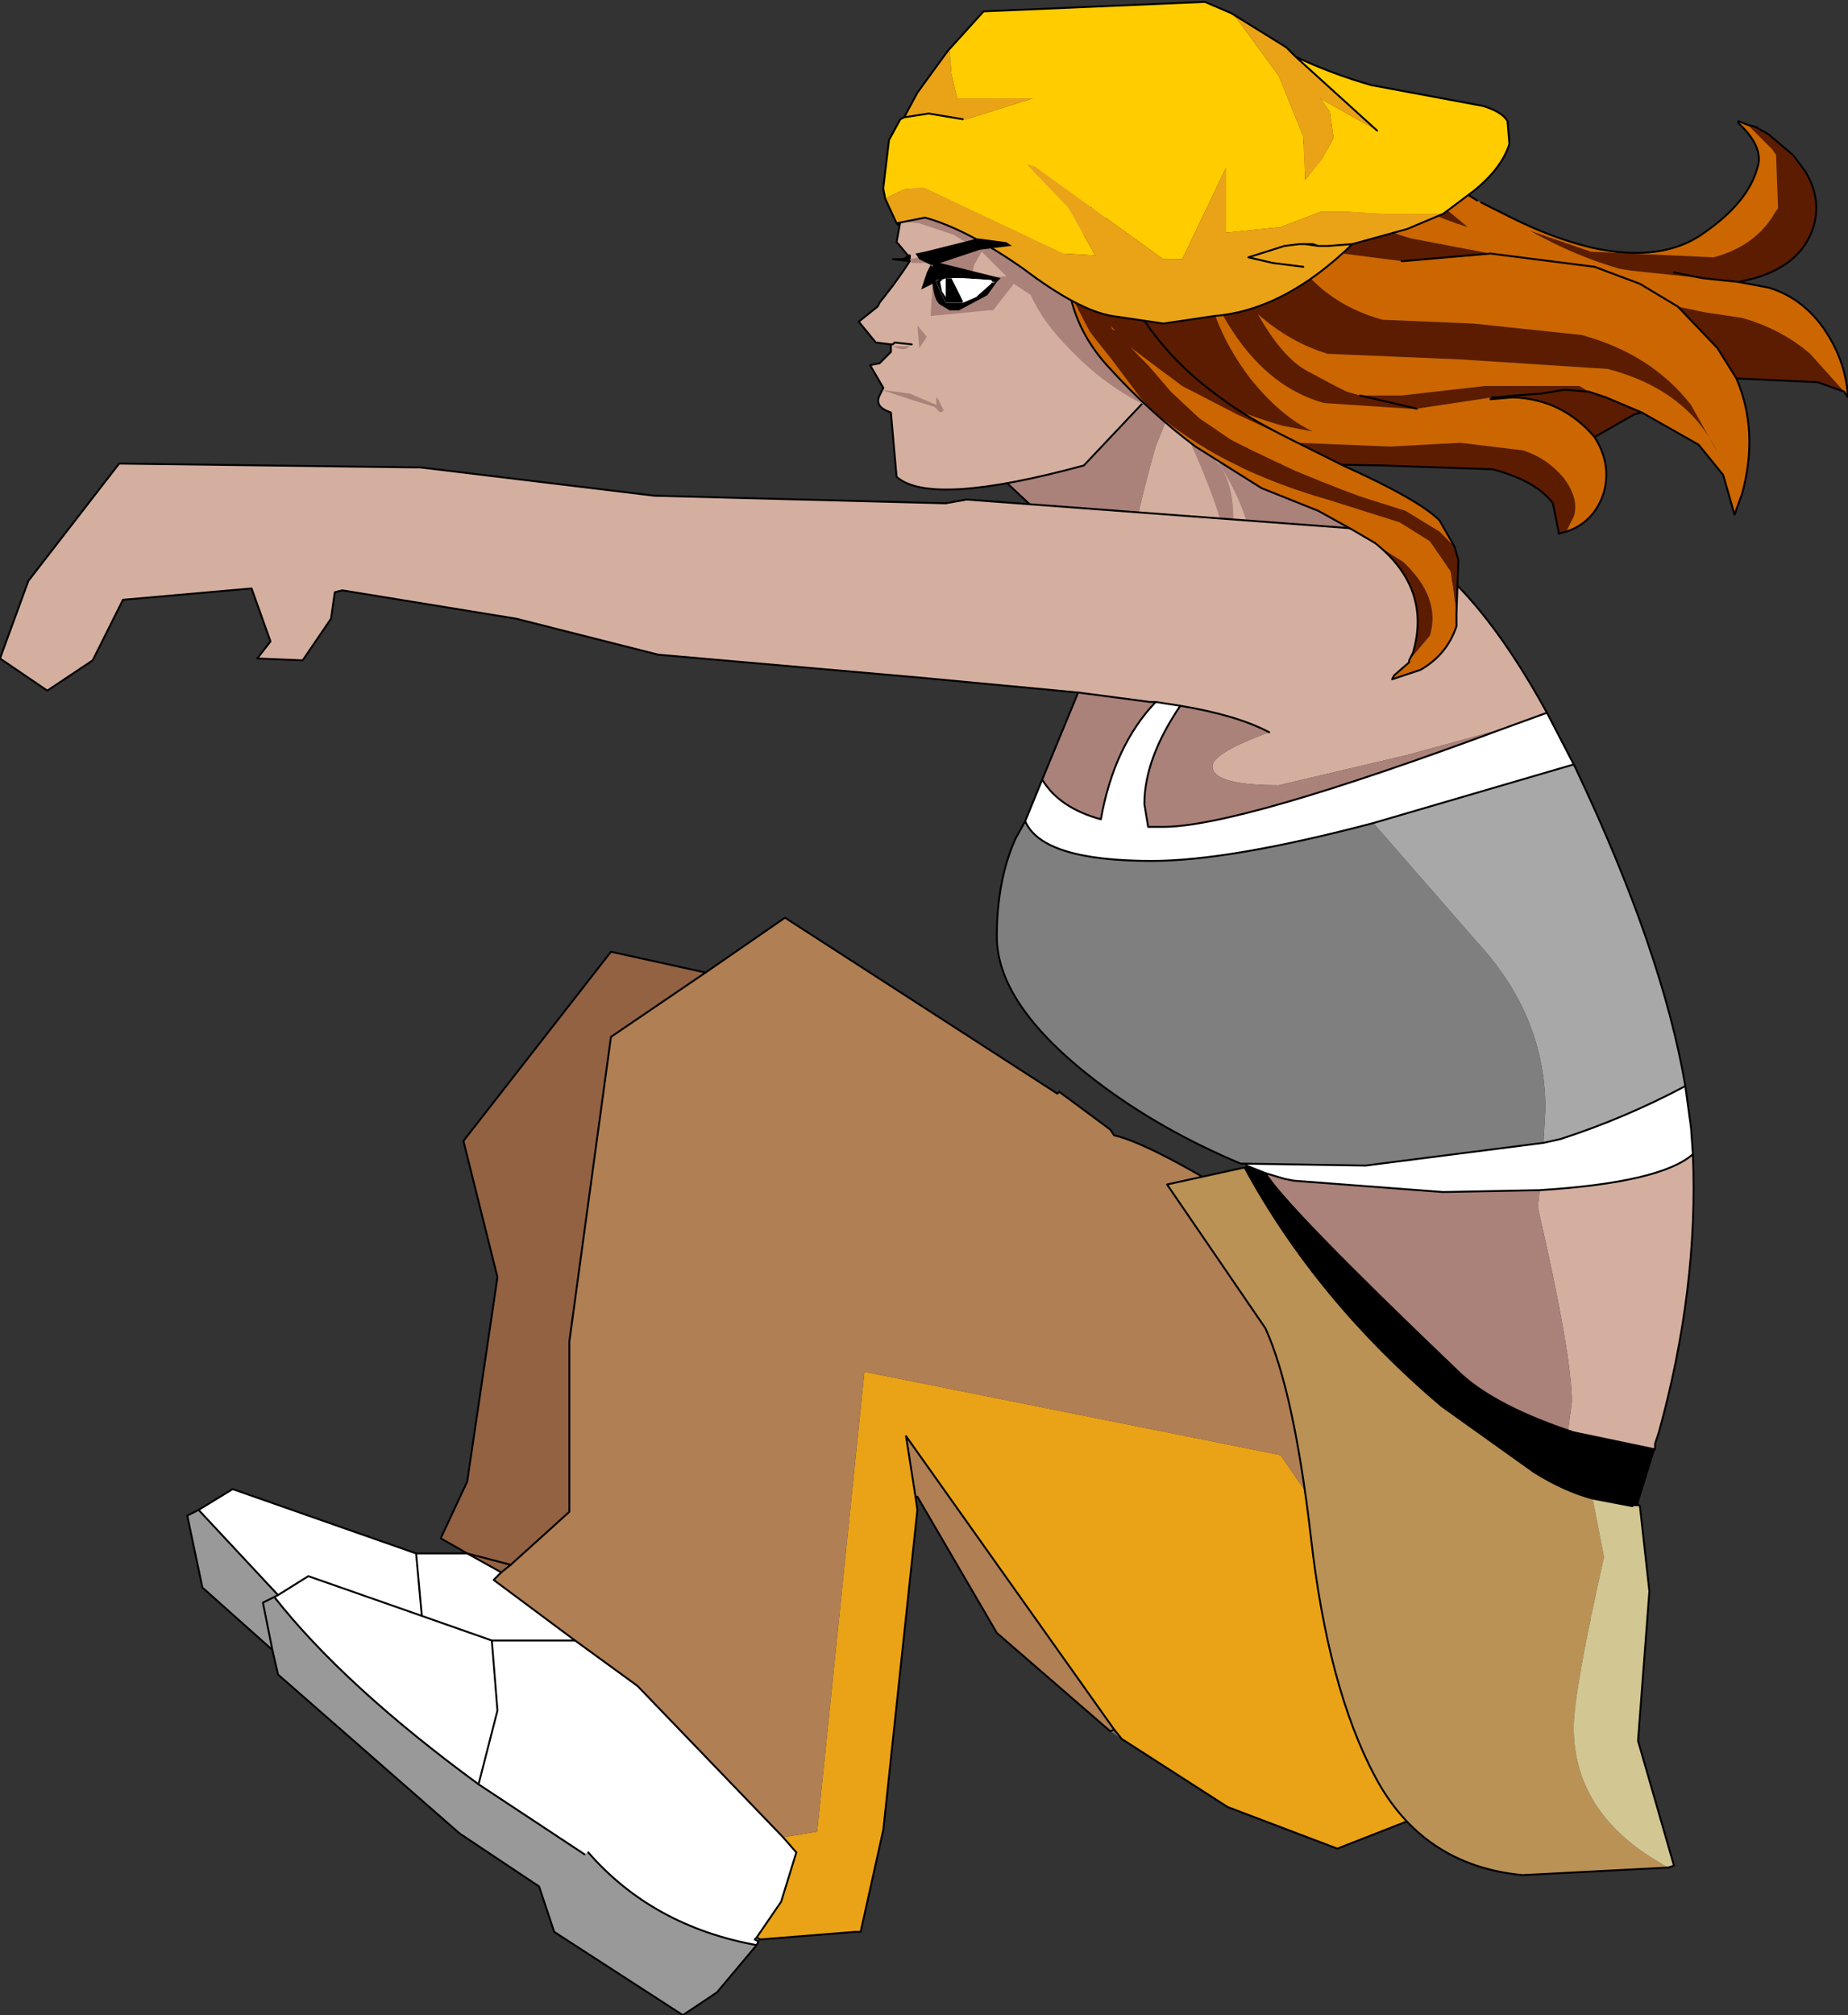 <?xml version="1.0" encoding="UTF-8" standalone="no"?>
<svg xmlns:xlink="http://www.w3.org/1999/xlink" height="53.25px" width="48.85px" xmlns="http://www.w3.org/2000/svg">
  <rect width="100%" height="100%" fill="#333333" stroke="none"/>
  <g transform="matrix(1.0, 0.0, 0.0, 1.0, -15.35, 68.65)">
    <path d="M22.55 -25.05 L20.7 -26.7 20.3 -28.6 20.6 -28.75 22.7 -26.5 22.6 -26.45 22.3 -26.3 22.55 -25.05 22.3 -26.3 22.6 -26.45 Q24.45 -24.1 28.0 -21.5 L30.8 -19.65 30.9 -19.7 Q32.6 -17.75 35.35 -17.25 L34.3 -16.0 33.4 -15.4 30.0 -17.6 29.6 -18.8 27.5 -20.2 22.7 -24.4 22.55 -25.05" fill="#999999" fill-rule="evenodd" stroke="none"/>
    <path d="M28.6 -27.1 L28.4 -26.9 30.55 -25.3 32.2 -24.1 36.05 -20.1 36.4 -19.7 36.0 -18.4 35.35 -17.45 35.45 -17.4 35.3 -17.4 35.4 -17.35 35.35 -17.25 Q32.6 -17.75 30.9 -19.7 L30.8 -19.65 28.0 -21.5 Q24.45 -24.1 22.6 -26.45 L22.7 -26.5 20.6 -28.75 21.5 -29.3 26.35 -27.6 27.7 -27.6 28.6 -27.1 M30.55 -25.3 L28.35 -25.3 26.5 -25.95 23.5 -27.0 22.7 -26.5 23.5 -27.0 26.5 -25.95 26.35 -27.6 26.5 -25.95 28.35 -25.3 30.55 -25.3 M35.35 -17.45 L35.3 -17.4 35.35 -17.45 M28.0 -21.5 L28.5 -23.45 28.35 -25.3 28.5 -23.45 28.0 -21.5" fill="#ffffff" fill-rule="evenodd" stroke="none"/>
    <path d="M36.05 -20.1 L36.95 -20.25 38.2 -32.4 49.2 -30.2 51.9 -26.25 Q53.65 -23.55 56.4 -23.55 L56.7 -23.55 56.4 -22.7 53.0 -20.7 50.7 -19.8 47.8 -20.9 45.0 -22.7 44.8 -22.95 39.3 -30.7 39.55 -29.1 39.6 -28.75 38.7 -20.3 38.1 -17.6 37.95 -17.6 35.45 -17.4 35.35 -17.45 36.0 -18.4 36.4 -19.7 36.05 -20.1 M54.5 -28.25 Q53.45 -27.65 53.1 -28.7 L52.9 -29.45 54.5 -28.25" fill="#eaa317" fill-rule="evenodd" stroke="none"/>
    <path d="M44.7 -22.9 L44.8 -22.95 45.0 -22.7 44.7 -22.9" fill="#666666" fill-rule="evenodd" stroke="none"/>
    <path d="M28.6 -27.1 L28.85 -27.3 30.4 -28.7 30.4 -33.2 31.5 -41.25 34.0 -42.95 36.1 -44.4 43.3 -39.75 43.35 -39.8 44.7 -38.8 44.8 -38.65 Q45.65 -38.45 47.65 -37.25 L49.95 -36.35 50.1 -36.15 52.55 -30.6 52.9 -29.45 52.85 -29.45 52.9 -29.45 53.1 -28.7 Q53.45 -27.65 54.5 -28.25 L57.5 -26.0 57.35 -25.75 56.7 -23.55 56.4 -23.55 Q53.65 -23.55 51.9 -26.25 L49.2 -30.2 38.2 -32.4 36.95 -20.25 36.05 -20.1 32.2 -24.1 30.55 -25.3 28.4 -26.9 28.6 -27.1 M44.7 -22.9 L41.7 -25.5 39.6 -29.1 39.55 -29.1 39.3 -30.7 44.8 -22.95 44.7 -22.9" fill="#b07f54" fill-rule="evenodd" stroke="none"/>
    <path d="M34.0 -42.95 L31.5 -41.25 30.4 -33.2 30.4 -28.7 28.85 -27.3 28.6 -27.1 27.7 -27.6 27.0 -28.0 27.7 -29.5 28.5 -34.9 27.6 -38.5 31.5 -43.5 34.0 -42.95 M28.85 -27.3 L27.7 -27.6 28.85 -27.3" fill="#926243" fill-rule="evenodd" stroke="none"/>
    <path d="M28.6 -27.1 L28.4 -26.9 30.55 -25.3 28.35 -25.3 28.5 -23.45 28.0 -21.5 Q24.45 -24.1 22.6 -26.45 L22.7 -26.5 20.6 -28.75 21.5 -29.3 26.35 -27.6 27.7 -27.6 28.85 -27.3 M56.7 -23.55 L57.35 -25.75 57.5 -26.0 54.5 -28.25 Q53.45 -27.65 53.1 -28.7 L52.9 -29.45 52.85 -29.45 52.9 -29.45 52.55 -30.6 50.1 -36.15 49.95 -36.35 47.65 -37.25 Q45.65 -38.45 44.8 -38.65 L44.7 -38.8 43.35 -39.8 43.3 -39.75 36.1 -44.4 34.0 -42.95 M20.6 -28.75 L20.3 -28.6 20.7 -26.7 22.55 -25.05 22.3 -26.3 22.6 -26.45 M22.7 -26.5 L23.5 -27.0 26.5 -25.95 26.35 -27.6 M26.5 -25.95 L28.35 -25.3 M27.5 -20.2 L22.7 -24.4 22.55 -25.05" fill="none" stroke="#000000" stroke-linecap="round" stroke-linejoin="round" stroke-width="0.05"/>
    <path d="M34.0 -42.95 L31.5 -41.25 30.4 -33.2 30.4 -28.7 28.85 -27.3 28.6 -27.1 27.7 -27.6 27.0 -28.0 27.7 -29.5 28.5 -34.9 27.6 -38.5 31.5 -43.5 34.0 -42.95 M30.55 -25.3 L32.2 -24.1 36.05 -20.1 36.4 -19.7 36.0 -18.4 35.35 -17.45 35.45 -17.4 37.95 -17.6 38.1 -17.6 38.7 -20.3 39.6 -28.75 39.55 -29.1 39.6 -29.1 41.7 -25.5 44.7 -22.9 44.8 -22.95 39.3 -30.7 39.55 -29.1 M35.3 -17.4 L35.4 -17.35 35.35 -17.25 34.3 -16.0 33.4 -15.4 30.0 -17.6 29.6 -18.8 27.5 -20.2 M30.9 -19.7 Q32.6 -17.75 35.35 -17.25 M35.3 -17.4 L35.35 -17.45 M28.0 -21.5 L30.8 -19.65 M45.0 -22.7 L47.8 -20.9 50.7 -19.8 53.0 -20.7 56.4 -22.7 56.7 -23.55 M44.8 -22.95 L45.0 -22.7" fill="none" stroke="#000000" stroke-linecap="round" stroke-linejoin="round" stroke-width="0.05"/>
    <path d="M47.15 -57.05 Q49.4 -53.9 47.75 -52.5 L51.2 -54.9 Q49.3 -55.4 47.15 -57.05 M45.05 -53.0 Q45.3 -54.75 45.9 -56.85 L46.3 -57.85 45.3 -58.8 41.9 -55.95 45.05 -53.0" fill="#aa827a" fill-rule="evenodd" stroke="none"/>
    <path d="M47.15 -57.05 L46.3 -57.85 45.9 -56.85 Q45.3 -54.75 45.05 -53.0 45.85 -51.85 45.9 -51.25 L47.75 -52.5 Q49.4 -53.9 47.15 -57.05" fill="#d4af9f" fill-rule="evenodd" stroke="none"/>
    <path d="M46.3 -57.85 L47.15 -57.05 Q49.3 -55.4 51.2 -54.9 M46.3 -57.85 L45.3 -58.8 41.9 -55.95" fill="none" stroke="#000000" stroke-linecap="round" stroke-linejoin="round" stroke-width="0.05"/>
    <path d="M45.9 -51.25 Q45.85 -51.85 45.05 -53.0 L41.9 -55.95" fill="none" stroke="#000000" stroke-linecap="round" stroke-linejoin="round" stroke-width="0.05"/>
    <path d="M47.6 -56.35 L47.1 -56.9 46.75 -57.25 46.7 -57.2 Q47.75 -54.95 47.85 -53.75 48.15 -55.55 47.6 -56.35 M50.7 -54.2 L48.9 -53.1 Q47.8 -52.1 47.6 -51.4 L49.45 -52.35 50.75 -53.3 50.7 -54.2" fill="#aa827a" fill-rule="evenodd" stroke="none"/>
    <path d="M39.35 -61.9 Q39.3 -61.8 39.15 -61.8 L38.95 -61.8 39.4 -61.75 39.4 -61.9 39.35 -61.9" fill="#000000" fill-rule="evenodd" stroke="none"/>
    <path d="M40.1 -64.8 L39.85 -64.5 39.85 -64.45 39.4 -63.85 39.25 -63.35 39.05 -62.25 39.1 -62.2 39.35 -61.9 39.4 -61.9 39.4 -61.75 39.2 -61.45 38.95 -61.1 38.6 -60.65 38.55 -60.55 38.05 -60.15 38.5 -59.6 38.9 -59.55 38.9 -59.5 38.9 -59.35 38.6 -59.05 38.35 -59.0 38.7 -58.4 38.6 -58.2 Q38.45 -57.9 38.9 -57.75 L39.05 -56.05 Q39.95 -55.25 44.0 -56.35 L46.55 -59.05 44.7 -63.9 40.1 -64.8 M39.0 -59.6 L39.45 -59.55 39.0 -59.6 38.95 -59.55 38.9 -59.55 38.95 -59.55 39.0 -59.6 39.45 -59.55 39.0 -59.6" fill="#d4af9f" fill-rule="evenodd" stroke="none"/>
    <path d="M40.1 -64.8 L40.0 -64.85 M40.1 -64.8 L44.7 -63.9 46.55 -59.05 M44.7 -63.9 L44.85 -63.85" fill="none" stroke="#000000" stroke-linecap="round" stroke-linejoin="round" stroke-width="0.05"/>
    <path d="M39.35 -61.9 L39.1 -62.2 39.05 -62.25 39.25 -63.35 39.4 -63.85 39.85 -64.45 39.85 -64.5 40.1 -64.8 M46.55 -59.05 L44.0 -56.35 Q39.95 -55.25 39.05 -56.05 L38.9 -57.75 Q38.45 -57.9 38.6 -58.2 L38.7 -58.4 38.35 -59.0 38.6 -59.05 38.9 -59.35 38.9 -59.5 38.9 -59.55 38.95 -59.55 39.0 -59.6 39.45 -59.55 39.0 -59.6 M38.95 -61.8 L39.15 -61.8 Q39.3 -61.8 39.35 -61.9 L39.4 -61.9 39.4 -61.75 38.95 -61.8 M39.4 -61.75 L39.2 -61.45 38.95 -61.1 38.6 -60.65 38.55 -60.55 38.05 -60.15 38.5 -59.6 38.9 -59.55" fill="none" stroke="#000000" stroke-linecap="round" stroke-linejoin="round" stroke-width="0.05"/>
    <path d="M39.65 -59.45 L39.85 -59.75 39.6 -60.05 39.65 -59.45 M39.4 -59.5 L38.95 -59.5 Q39.25 -59.35 39.4 -59.5" fill="#aa827a" fill-rule="evenodd" stroke="none"/>
    <path d="M38.65 -58.35 L39.4 -58.1 40.05 -57.9 40.2 -57.75 40.3 -57.8 40.15 -58.1 40.1 -58.15 40.1 -57.95 39.4 -58.25 38.65 -58.35" fill="#aa827a" fill-rule="evenodd" stroke="none"/>
    <path d="M41.85 -61.45 L41.95 -61.35 41.25 -61.3 41.05 -61.4 41.1 -61.65 41.3 -62.0 41.85 -61.45 M42.3 -61.4 L42.3 -61.35 42.3 -61.4 M40.75 -62.0 L40.1 -61.95 39.4 -61.8 39.45 -61.7 40.05 -61.7 40.15 -61.55 39.95 -61.3 40.0 -61.25 40.0 -61.15 39.95 -60.3 41.5 -60.45 41.6 -60.45 42.15 -61.15 42.6 -60.85 Q42.9 -60.15 43.65 -59.4 44.7 -58.3 46.05 -57.75 L46.8 -59.05 42.4 -63.8 39.15 -63.65 39.15 -62.8 39.65 -62.75 40.55 -62.45 Q41.1 -62.1 41.15 -62.15 L41.05 -62.1 40.75 -62.0" fill="#aa827a" fill-rule="evenodd" stroke="none"/>
    <path d="M43.85 -50.35 L39.6 -50.75 32.75 -51.35 29.0 -52.3 24.4 -53.05 24.2 -53.0 24.1 -52.3 23.35 -51.2 22.15 -51.25 22.5 -51.7 22.0 -53.1 18.6 -52.8 17.8 -51.2 16.6 -50.4 15.35 -51.25 16.1 -53.3 18.5 -56.4 26.25 -56.3 26.45 -56.3 32.65 -55.55 40.35 -55.35 40.9 -55.45 51.6 -54.65 Q53.95 -54.0 56.25 -49.8 L56.2 -49.8 55.1 -49.4 52.55 -48.7 49.15 -47.9 Q47.4 -47.9 47.4 -48.4 47.4 -48.75 48.9 -49.3 48.05 -49.75 46.55 -50.0 L45.9 -50.1 45.75 -50.1 43.85 -50.35 M60.1 -38.15 Q60.25 -34.6 59.2 -30.8 L59.1 -30.5 59.1 -30.35 56.95 -30.8 56.8 -30.85 56.9 -31.6 Q56.9 -32.85 56.0 -36.75 L56.05 -37.2 Q59.25 -37.4 60.1 -38.15" fill="#d4af9f" fill-rule="evenodd" stroke="none"/>
    <path d="M43.85 -50.35 L45.75 -50.1 45.9 -50.1 Q44.8 -48.95 44.45 -47.0 43.35 -47.3 42.9 -48.05 L43.85 -50.35 M46.55 -50.0 Q48.05 -49.75 48.9 -49.3 47.4 -48.75 47.4 -48.4 47.4 -47.9 49.15 -47.9 L52.55 -48.7 55.1 -49.4 Q48.1 -46.8 46.1 -46.8 L45.7 -46.8 45.6 -47.4 Q45.6 -48.6 46.55 -50.0 M56.05 -37.2 L56.0 -36.75 Q56.9 -32.85 56.9 -31.6 L56.8 -30.85 Q54.75 -31.55 53.85 -32.45 49.3 -36.8 48.8 -37.65 L49.3 -37.5 49.55 -37.45 53.5 -37.15 56.05 -37.2" fill="#aa827a" fill-rule="evenodd" stroke="none"/>
    <path d="M45.9 -50.1 L46.55 -50.0 Q45.6 -48.6 45.6 -47.4 L45.7 -46.8 46.1 -46.8 Q48.1 -46.8 55.1 -49.4 L56.2 -49.8 56.25 -49.8 56.95 -48.45 51.65 -46.9 Q47.85 -45.9 45.8 -45.9 42.9 -45.9 42.45 -46.95 L42.9 -48.05 Q43.35 -47.3 44.45 -47.0 44.8 -48.95 45.9 -50.1 M59.9 -39.95 L60.05 -38.85 60.1 -38.15 Q59.25 -37.4 56.05 -37.2 L53.5 -37.15 49.55 -37.45 49.3 -37.5 48.8 -37.65 48.3 -37.85 48.3 -37.9 51.45 -37.85 56.15 -38.45 56.6 -38.55 Q58.3 -39.1 59.9 -39.95" fill="#ffffff" fill-rule="evenodd" stroke="none"/>
    <path d="M56.95 -48.45 L57.0 -48.35 Q59.3 -43.5 59.9 -39.95 58.3 -39.1 56.6 -38.55 L56.15 -38.45 56.2 -39.35 Q56.2 -41.8 54.4 -43.75 L51.65 -46.9 56.95 -48.45" fill="#a8a8a8" fill-rule="evenodd" stroke="none"/>
    <path d="M48.3 -37.9 L48.15 -37.9 Q46.0 -38.8 44.3 -40.1 41.7 -42.1 41.7 -43.9 41.7 -45.4 42.2 -46.5 L42.45 -46.95 Q42.9 -45.9 45.8 -45.9 47.85 -45.9 51.65 -46.9 L54.4 -43.75 Q56.2 -41.8 56.2 -39.35 L56.15 -38.45 51.45 -37.85 48.3 -37.9" fill="#7f7f7f" fill-rule="evenodd" stroke="none"/>
    <path d="M59.1 -30.35 L58.65 -28.9 58.65 -28.85 58.5 -28.85 57.45 -29.05 Q56.7 -29.25 55.9 -29.75 L53.45 -31.5 Q50.15 -34.3 48.25 -37.8 L48.3 -37.85 48.8 -37.65 Q49.3 -36.8 53.85 -32.45 54.75 -31.55 56.8 -30.85 L56.95 -30.8 59.1 -30.35" fill="#000000" fill-rule="evenodd" stroke="none"/>
    <path d="M59.45 -19.3 L55.6 -19.1 Q52.95 -19.35 51.7 -21.7 50.45 -24.05 50.0 -28.05 49.55 -31.9 48.8 -33.55 L46.2 -37.35 48.25 -37.8 Q50.15 -34.3 53.45 -31.5 L55.9 -29.75 Q56.7 -29.25 57.45 -29.05 L57.75 -27.5 Q56.95 -23.95 56.95 -23.0 56.95 -20.65 59.45 -19.3" fill="#ba9256" fill-rule="evenodd" stroke="none"/>
    <path d="M58.7 -28.85 L58.95 -26.6 58.65 -22.65 59.6 -19.35 59.45 -19.3 Q56.95 -20.65 56.95 -23.0 56.95 -23.95 57.75 -27.5 L57.45 -29.05 58.5 -28.85 58.65 -28.85 58.7 -28.85" fill="#d2c693" fill-rule="evenodd" stroke="none"/>
    <path d="M56.25 -49.8 Q53.95 -54.0 51.6 -54.65 L40.9 -55.45 40.35 -55.35 32.65 -55.55 26.45 -56.3 26.25 -56.3 18.5 -56.4 16.1 -53.3 15.35 -51.25 16.6 -50.4 17.8 -51.2 18.6 -52.8 22.0 -53.1 22.5 -51.7 22.15 -51.25 23.35 -51.2 24.1 -52.3 24.2 -53.0 24.4 -53.05 29.0 -52.3 32.75 -51.35 39.6 -50.75 43.85 -50.35 45.75 -50.1 45.9 -50.1 46.55 -50.0 Q48.05 -49.75 48.9 -49.3 M55.1 -49.4 L56.2 -49.8 56.25 -49.8 56.95 -48.45 57.0 -48.35 Q59.3 -43.5 59.9 -39.95 L60.05 -38.85 60.1 -38.15 Q60.25 -34.6 59.2 -30.8 L59.1 -30.5 59.1 -30.35 56.95 -30.8 56.8 -30.85 Q54.75 -31.55 53.85 -32.45 49.3 -36.8 48.8 -37.65 L49.3 -37.5 49.55 -37.45 53.5 -37.15 56.05 -37.2 Q59.25 -37.4 60.1 -38.15 M58.65 -28.9 L58.7 -28.85 58.95 -26.6 58.65 -22.65 59.6 -19.35 59.45 -19.3 55.6 -19.1 Q52.95 -19.35 51.7 -21.7 50.45 -24.05 50.0 -28.05 49.55 -31.9 48.8 -33.55 L46.2 -37.35 48.25 -37.8 Q50.15 -34.3 53.45 -31.5 L55.9 -29.75 Q56.7 -29.25 57.45 -29.05 L58.5 -28.85 M48.3 -37.85 L48.3 -37.9 48.15 -37.9 Q46.0 -38.8 44.3 -40.1 41.7 -42.1 41.7 -43.9 41.7 -45.4 42.2 -46.5 L42.45 -46.95 42.9 -48.05 43.85 -50.35 M56.15 -38.45 L56.6 -38.55 Q58.3 -39.1 59.9 -39.95 M56.15 -38.45 L51.45 -37.85 48.3 -37.9 M51.65 -46.9 L56.95 -48.45 M55.1 -49.4 Q48.1 -46.8 46.1 -46.8 L45.7 -46.8 45.6 -47.4 Q45.6 -48.6 46.55 -50.0 M45.9 -50.1 Q44.8 -48.95 44.45 -47.0 43.35 -47.3 42.9 -48.05 M48.3 -37.85 L48.8 -37.65 M42.45 -46.95 Q42.9 -45.9 45.8 -45.9 47.85 -45.9 51.65 -46.9" fill="none" stroke="#000000" stroke-linecap="round" stroke-linejoin="round" stroke-width="0.05"/>
    <path d="M51.4 -65.55 L51.25 -65.75 50.35 -65.25 50.0 -65.0 51.5 -63.95 Q52.95 -63.0 54.15 -62.65 L52.45 -64.05 Q51.7 -64.8 51.4 -65.55 M49.4 -64.6 L49.0 -64.35 47.75 -63.8 47.0 -63.5 46.8 -63.45 46.6 -63.3 46.45 -63.2 45.1 -62.9 44.1 -62.85 Q43.8 -61.45 44.45 -60.15 L44.95 -59.65 Q46.8 -58.1 49.25 -57.4 L50.05 -57.25 Q49.2 -57.65 48.4 -58.65 47.4 -59.95 47.15 -61.55 L47.45 -60.75 Q48.55 -58.5 50.35 -58.0 L52.6 -57.85 52.8 -57.85 54.8 -58.15 54.9 -58.15 55.4 -58.2 54.75 -58.1 55.35 -58.15 Q56.65 -58.1 57.5 -57.1 L58.55 -57.7 58.75 -57.75 57.8 -58.15 57.35 -58.3 57.1 -58.45 54.6 -58.45 52.4 -58.2 51.3 -58.2 50.95 -58.3 Q50.75 -58.4 50.65 -58.45 L49.9 -58.85 Q49.25 -59.2 48.6 -60.35 49.45 -59.6 50.45 -59.3 L54.0 -59.15 57.85 -58.9 Q59.95 -58.35 60.75 -56.7 L60.05 -57.95 Q59.0 -59.3 57.15 -59.8 L54.3 -60.1 51.9 -60.2 Q49.9 -60.75 49.1 -62.7 L49.25 -62.5 50.45 -62.0 52.4 -61.75 52.45 -61.75 54.75 -61.95 52.65 -62.35 Q51.4 -62.7 50.4 -63.55 L49.4 -64.6 M61.3 -61.2 Q62.95 -61.5 63.3 -62.7 63.5 -63.45 63.05 -64.15 L62.75 -64.55 62.1 -65.1 61.75 -65.3 61.55 -65.35 62.2 -64.7 62.3 -64.55 62.3 -64.5 62.35 -63.15 62.25 -63.0 Q61.75 -62.15 60.65 -61.85 L57.4 -62.0 55.8 -62.55 Q56.95 -61.9 58.15 -61.55 L58.45 -61.5 60.35 -61.3 61.3 -61.2 M64.1 -58.3 L63.2 -59.3 Q62.45 -59.95 61.4 -60.25 L60.4 -60.4 59.7 -60.55 60.75 -59.45 61.25 -58.65 63.4 -58.55 64.1 -58.3 M59.6 -61.45 L60.35 -61.3 59.6 -61.45 M45.6 -58.55 L47.1 -57.35 Q48.1 -56.7 49.05 -56.4 L51.9 -56.35 54.8 -56.25 Q55.95 -55.95 56.4 -55.35 L56.55 -54.6 56.55 -54.55 56.75 -54.6 56.95 -55.0 Q57.1 -55.45 56.7 -56.0 56.25 -56.55 55.6 -56.75 L53.95 -56.95 52.1 -56.85 48.4 -57.0 Q47.0 -57.4 45.6 -58.55 M51.3 -58.2 L52.8 -57.85 51.3 -58.2 M57.35 -58.3 L56.7 -58.35 56.1 -58.25 56.7 -58.35 57.35 -58.3 M56.1 -58.25 L55.4 -58.2 56.1 -58.25" fill="#5c1c01" fill-rule="evenodd" stroke="none"/>
    <path d="M61.55 -65.35 L61.3 -65.45 61.3 -65.4 Q62.0 -64.75 61.8 -64.2 61.55 -63.3 60.4 -62.5 59.3 -61.7 57.45 -62.1 56.4 -62.35 55.3 -62.9 L54.5 -63.3 54.4 -63.35 53.6 -63.85 51.4 -65.55 Q51.7 -64.8 52.45 -64.05 L54.15 -62.65 Q52.95 -63.0 51.5 -63.95 L50.0 -65.0 49.4 -64.6 50.4 -63.55 Q51.4 -62.7 52.65 -62.35 L54.75 -61.95 57.5 -61.6 58.7 -61.15 59.7 -60.55 58.7 -61.15 57.5 -61.6 54.75 -61.95 52.45 -61.75 52.4 -61.75 50.45 -62.0 49.25 -62.5 49.1 -62.7 Q49.9 -60.75 51.9 -60.2 L54.3 -60.1 57.15 -59.8 Q59.0 -59.3 60.05 -57.95 L60.75 -56.7 Q59.95 -58.35 57.85 -58.9 L54.0 -59.15 50.45 -59.3 Q49.45 -59.6 48.6 -60.35 49.25 -59.2 49.9 -58.85 L50.65 -58.45 Q50.75 -58.4 50.95 -58.3 L51.3 -58.2 52.4 -58.2 54.6 -58.45 57.1 -58.45 57.35 -58.3 57.8 -58.15 58.75 -57.75 60.25 -56.9 60.9 -56.1 61.2 -55.05 61.4 -55.6 Q61.85 -57.25 61.25 -58.65 L60.75 -59.45 59.7 -60.55 60.4 -60.4 61.4 -60.25 Q62.45 -59.95 63.2 -59.3 L64.1 -58.3 64.2 -58.15 Q64.15 -59.0 63.7 -59.75 63.1 -60.75 62.1 -61.05 L61.3 -61.2 60.35 -61.3 58.45 -61.5 58.15 -61.55 Q56.95 -61.9 55.8 -62.55 L57.4 -62.0 60.65 -61.85 Q61.75 -62.15 62.25 -63.0 L62.35 -63.15 62.3 -64.5 62.3 -64.55 62.2 -64.7 61.55 -65.35 M44.45 -60.15 L45.3 -58.85 45.6 -58.55 Q47.0 -57.4 48.4 -57.0 L52.1 -56.85 53.95 -56.95 55.6 -56.75 Q56.25 -56.55 56.7 -56.0 57.1 -55.45 56.95 -55.0 L56.75 -54.6 Q57.5 -54.85 57.75 -55.65 57.95 -56.4 57.5 -57.1 56.65 -58.1 55.35 -58.15 L54.75 -58.1 54.8 -58.15 54.75 -58.1 55.4 -58.2 54.9 -58.15 54.8 -58.15 52.8 -57.85 52.6 -57.85 50.35 -58.0 Q48.55 -58.5 47.45 -60.75 L47.15 -61.55 Q47.4 -59.95 48.4 -58.65 49.2 -57.65 50.05 -57.25 L49.25 -57.4 Q46.8 -58.1 44.95 -59.65 L44.45 -60.15" fill="#cc6600" fill-rule="evenodd" stroke="none"/>
    <path d="M61.55 -65.35 L61.3 -65.45 61.3 -65.4 Q62.0 -64.75 61.8 -64.2 61.55 -63.3 60.4 -62.5 59.3 -61.7 57.45 -62.1 56.4 -62.35 55.3 -62.9 L54.5 -63.3 M54.4 -63.35 L53.6 -63.85 51.4 -65.55 51.25 -65.75 50.35 -65.25 50.0 -65.0 49.4 -64.6 49.0 -64.35 47.75 -63.8 47.0 -63.5 46.8 -63.45 46.6 -63.3 46.45 -63.2 45.1 -62.9 44.1 -62.85 44.2 -63.2 M61.3 -61.2 Q62.95 -61.5 63.3 -62.7 63.5 -63.45 63.05 -64.15 L62.75 -64.55 62.1 -65.1 61.75 -65.3 61.55 -65.35 M60.35 -61.3 L61.3 -61.2 62.1 -61.05 Q63.1 -60.75 63.7 -59.75 64.15 -59.0 64.2 -58.15 L64.1 -58.3 63.4 -58.55 61.25 -58.65 60.75 -59.45 59.7 -60.55 58.7 -61.15 57.5 -61.6 54.75 -61.95 52.45 -61.75 52.4 -61.75 M60.35 -61.3 L59.6 -61.45 M44.1 -62.85 L44.05 -62.85 M44.1 -62.85 Q43.8 -61.45 44.45 -60.15 L45.3 -58.85 45.6 -58.55 47.1 -57.35 Q48.1 -56.7 49.05 -56.4 L51.9 -56.35 54.8 -56.25 Q55.95 -55.95 56.4 -55.35 L56.55 -54.6 56.55 -54.55 56.75 -54.6 Q57.5 -54.85 57.75 -55.65 57.95 -56.4 57.5 -57.1 L58.55 -57.7 58.75 -57.75 60.25 -56.9 60.9 -56.1 61.2 -55.05 61.4 -55.6 Q61.85 -57.25 61.25 -58.65 M54.8 -58.15 L54.75 -58.1 55.35 -58.15 Q56.65 -58.1 57.5 -57.1 M52.8 -57.85 L51.3 -58.2 M56.1 -58.25 L56.7 -58.35 57.35 -58.3 57.8 -58.15 58.75 -57.75 M54.8 -58.15 L54.9 -58.15 M55.4 -58.2 L54.75 -58.1" fill="none" stroke="#000000" stroke-linecap="round" stroke-linejoin="round" stroke-width="0.05"/>
    <path d="M54.9 -58.15 L55.4 -58.2 56.1 -58.25" fill="none" stroke="#000000" stroke-linecap="round" stroke-linejoin="round" stroke-width="0.05"/>
    <path d="M44.75 -59.95 L44.7 -60.05 44.85 -59.9 44.75 -59.95 M49.45 -57.05 L48.05 -57.7 46.6 -58.45 45.2 -59.5 45.7 -59.0 46.3 -58.3 47.05 -57.6 47.85 -57.05 Q48.2 -56.85 49.6 -56.2 51.05 -55.6 51.55 -55.45 L52.5 -55.15 53.4 -54.6 53.8 -54.2 53.4 -54.9 Q52.85 -55.45 50.85 -56.35 L49.45 -57.05 M53.85 -52.45 L53.7 -53.55 53.15 -54.35 52.35 -54.85 50.45 -55.45 Q48.7 -55.95 47.3 -56.75 45.9 -57.6 45.45 -58.2 L44.7 -59.2 44.3 -59.7 44.15 -59.9 43.55 -61.05 43.6 -61.05 Q43.8 -59.85 44.7 -58.9 45.75 -57.75 46.95 -56.85 L48.7 -55.75 50.2 -55.15 51.1 -54.65 52.45 -53.8 Q53.45 -52.85 53.15 -51.85 L52.6 -51.2 52.6 -51.15 52.2 -50.8 52.15 -50.7 52.9 -50.95 Q53.6 -51.35 53.85 -52.1 L53.85 -52.45" fill="#cc6600" fill-rule="evenodd" stroke="none"/>
    <path d="M44.75 -59.95 L44.85 -59.9 44.7 -60.05 44.75 -59.95 M44.8 -61.65 L44.75 -61.7 44.05 -62.0 43.55 -62.05 43.5 -61.8 43.55 -61.05 44.15 -59.9 44.3 -59.7 44.7 -59.2 45.45 -58.2 Q45.9 -57.6 47.3 -56.75 48.7 -55.95 50.45 -55.45 L52.35 -54.85 53.15 -54.35 53.7 -53.55 53.85 -52.45 53.9 -53.85 53.8 -54.2 53.4 -54.6 52.5 -55.15 51.55 -55.45 Q51.05 -55.6 49.6 -56.2 48.2 -56.85 47.85 -57.05 L47.05 -57.6 46.3 -58.3 45.7 -59.0 45.2 -59.5 46.6 -58.45 48.05 -57.7 49.45 -57.05 Q48.25 -57.65 47.6 -58.15 45.7 -59.5 44.8 -61.65 M51.1 -54.65 L51.7 -54.3 Q53.2 -53.1 52.7 -51.4 L52.6 -51.2 53.15 -51.85 Q53.45 -52.85 52.45 -53.8 L51.1 -54.65" fill="#5c1c01" fill-rule="evenodd" stroke="none"/>
    <path d="M44.8 -61.65 L44.75 -61.7 44.05 -62.0 43.55 -62.05 43.6 -62.15 M44.95 -61.65 L44.9 -61.65 44.8 -61.65 Q45.7 -59.5 47.6 -58.15 48.25 -57.65 49.45 -57.05 L50.85 -56.35 Q52.85 -55.45 53.4 -54.9 L53.8 -54.2 53.9 -53.85 53.85 -52.45 53.85 -52.1 Q53.6 -51.35 52.9 -50.95 L52.15 -50.7 52.2 -50.8 52.6 -51.15 52.6 -51.2 52.7 -51.4 Q53.2 -53.1 51.7 -54.3 L51.1 -54.65 50.2 -55.15 48.7 -55.75 46.95 -56.85 Q45.75 -57.75 44.7 -58.9 43.8 -59.85 43.6 -61.05 L43.55 -61.05 43.5 -61.8 43.55 -62.05 43.45 -62.05" fill="none" stroke="#000000" stroke-linecap="round" stroke-linejoin="round" stroke-width="0.05"/>
    <path d="M53.5 -63.0 L54.3 -63.6 Q55.05 -64.2 55.25 -64.85 L55.2 -65.45 Q55.05 -65.7 54.55 -65.85 L51.6 -66.4 Q50.55 -66.7 49.6 -67.15 L51.75 -65.2 50.25 -66.05 50.2 -66.1 50.25 -66.05 50.5 -65.7 50.6 -65.0 50.3 -64.45 49.85 -63.9 49.8 -65.05 49.15 -66.65 48.05 -68.15 47.9 -68.3 47.2 -68.6 41.35 -68.35 40.4 -67.3 40.45 -67.3 40.5 -66.7 40.65 -66.05 41.0 -66.05 42.65 -66.05 40.9 -65.5 40.8 -65.5 39.9 -65.65 39.25 -65.55 39.15 -65.5 38.85 -64.95 38.7 -63.7 38.7 -63.65 38.75 -63.4 39.25 -63.65 39.75 -63.7 43.45 -61.95 44.3 -61.9 43.6 -63.15 42.5 -64.3 42.7 -64.25 46.1 -61.8 46.65 -61.8 46.6 -61.8 47.75 -64.2 47.75 -64.15 47.75 -63.25 47.75 -62.5 49.2 -62.65 50.25 -63.05 51.0 -63.05 51.9 -63.0 53.5 -63.0 M50.2 -62.15 L50.05 -62.2 49.85 -62.2 49.7 -62.2 49.3 -62.15 49.85 -62.2 50.2 -62.15" fill="#ffcc00" fill-rule="evenodd" stroke="none"/>
    <path d="M53.5 -63.0 L51.9 -63.0 51.0 -63.05 50.25 -63.05 49.2 -62.65 47.75 -62.5 47.75 -63.25 47.75 -64.15 47.75 -64.2 46.6 -61.8 46.65 -61.8 46.1 -61.8 42.7 -64.25 42.5 -64.3 43.6 -63.15 44.3 -61.9 43.45 -61.95 39.75 -63.7 39.25 -63.65 38.75 -63.4 39.05 -62.75 39.8 -62.9 Q40.9 -62.6 42.4 -61.55 43.85 -60.45 44.75 -60.3 L46.1 -60.1 47.45 -60.3 Q49.3 -60.45 51.1 -62.2 L50.45 -62.15 50.4 -62.15 50.2 -62.15 49.85 -62.2 49.3 -62.15 49.7 -62.2 49.85 -62.2 50.05 -62.2 49.85 -62.2 50.05 -62.2 50.2 -62.15 50.4 -62.15 50.45 -62.15 51.1 -62.2 52.55 -62.6 53.5 -63.0 M39.25 -65.55 L39.9 -65.65 40.8 -65.5 40.9 -65.5 42.65 -66.05 41.0 -66.05 40.65 -66.05 40.5 -66.7 40.45 -67.3 40.4 -67.3 39.6 -66.2 39.25 -65.55 M47.9 -68.3 L48.05 -68.15 49.15 -66.65 49.8 -65.05 49.85 -63.9 50.3 -64.45 50.6 -65.0 50.5 -65.7 50.25 -66.05 50.2 -66.1 50.25 -66.05 51.75 -65.2 49.6 -67.15 49.35 -67.4 47.9 -68.3 M49.8 -61.6 L49.0 -61.7 48.35 -61.85 49.3 -62.15 48.35 -61.85 49.0 -61.7 49.8 -61.6" fill="#eaa317" fill-rule="evenodd" stroke="none"/>
    <path d="M49.6 -67.15 Q50.55 -66.7 51.6 -66.4 L54.55 -65.85 Q55.05 -65.7 55.2 -65.45 L55.25 -64.85 Q55.05 -64.2 54.3 -63.6 L53.5 -63.0 52.55 -62.6 51.1 -62.2 Q49.3 -60.45 47.45 -60.3 L46.1 -60.1 44.75 -60.3 Q43.85 -60.45 42.4 -61.55 40.9 -62.6 39.8 -62.9 L39.05 -62.75 38.75 -63.4 38.7 -63.65 38.7 -63.7 38.85 -64.95 39.15 -65.5 39.25 -65.55 39.9 -65.65 40.8 -65.5 M40.4 -67.3 L41.35 -68.35 47.2 -68.6 47.9 -68.3 49.35 -67.4 49.6 -67.15 51.75 -65.2 M39.05 -62.75 L39.1 -62.7 M50.2 -62.15 L50.05 -62.2 49.85 -62.2 49.7 -62.2 49.3 -62.15 48.35 -61.85 49.0 -61.7 49.8 -61.6 M51.1 -62.2 L50.45 -62.15 50.4 -62.15 50.2 -62.15 49.85 -62.2 50.05 -62.2 M40.4 -67.3 L39.6 -66.2 39.25 -65.55" fill="none" stroke="#000000" stroke-linecap="round" stroke-linejoin="round" stroke-width="0.05"/>
    <path d="M40.0 -61.6 L39.95 -61.65 39.85 -61.45 39.7 -61.0 40.0 -61.15 Q40.05 -60.7 40.2 -60.6 L40.45 -60.45 40.7 -60.45 41.45 -60.85 41.7 -61.2 41.8 -61.3 40.2 -61.7 41.25 -62.05 42.05 -62.15 42.1 -62.15 41.95 -62.25 41.2 -62.35 39.8 -62.0 39.55 -61.95 39.65 -61.8 39.95 -61.65 40.0 -61.65 40.0 -61.6 M41.6 -61.2 L41.15 -60.8 40.8 -60.65 40.7 -60.65 40.35 -60.65 40.2 -60.95 40.1 -61.2 40.1 -61.25 40.5 -61.3 40.8 -61.3 41.55 -61.25 41.6 -61.2 41.65 -61.2 41.6 -61.2 41.65 -61.2 41.5 -61.15 41.6 -61.2" fill="#000000" fill-rule="evenodd" stroke="none"/>
    <path d="M41.55 -61.25 L40.8 -61.3 40.5 -61.3 40.1 -61.25 40.1 -61.2 40.2 -60.95 40.35 -60.65 40.7 -60.65 40.8 -60.65 41.15 -60.8 41.6 -61.2 41.6 -61.15 41.55 -61.25 M41.65 -61.2 L41.6 -61.2 41.65 -61.2 41.6 -61.2 41.5 -61.15 41.65 -61.2" fill="#ffffff" fill-rule="evenodd" stroke="none"/>
    <path d="M40.1 -61.2 L40.2 -60.95 40.35 -60.65 40.7 -60.65 40.8 -60.65 40.8 -60.7 40.5 -61.3 40.1 -61.25 40.1 -61.2" fill="#000000" fill-rule="evenodd" stroke="none"/>
    <path d="M40.35 -61.2 L40.35 -61.25 40.35 -61.3 40.25 -61.25 40.2 -61.2 40.25 -60.95 40.35 -60.8 40.35 -61.2" fill="#ffffff" fill-rule="evenodd" stroke="none"/>
  </g>
</svg>
